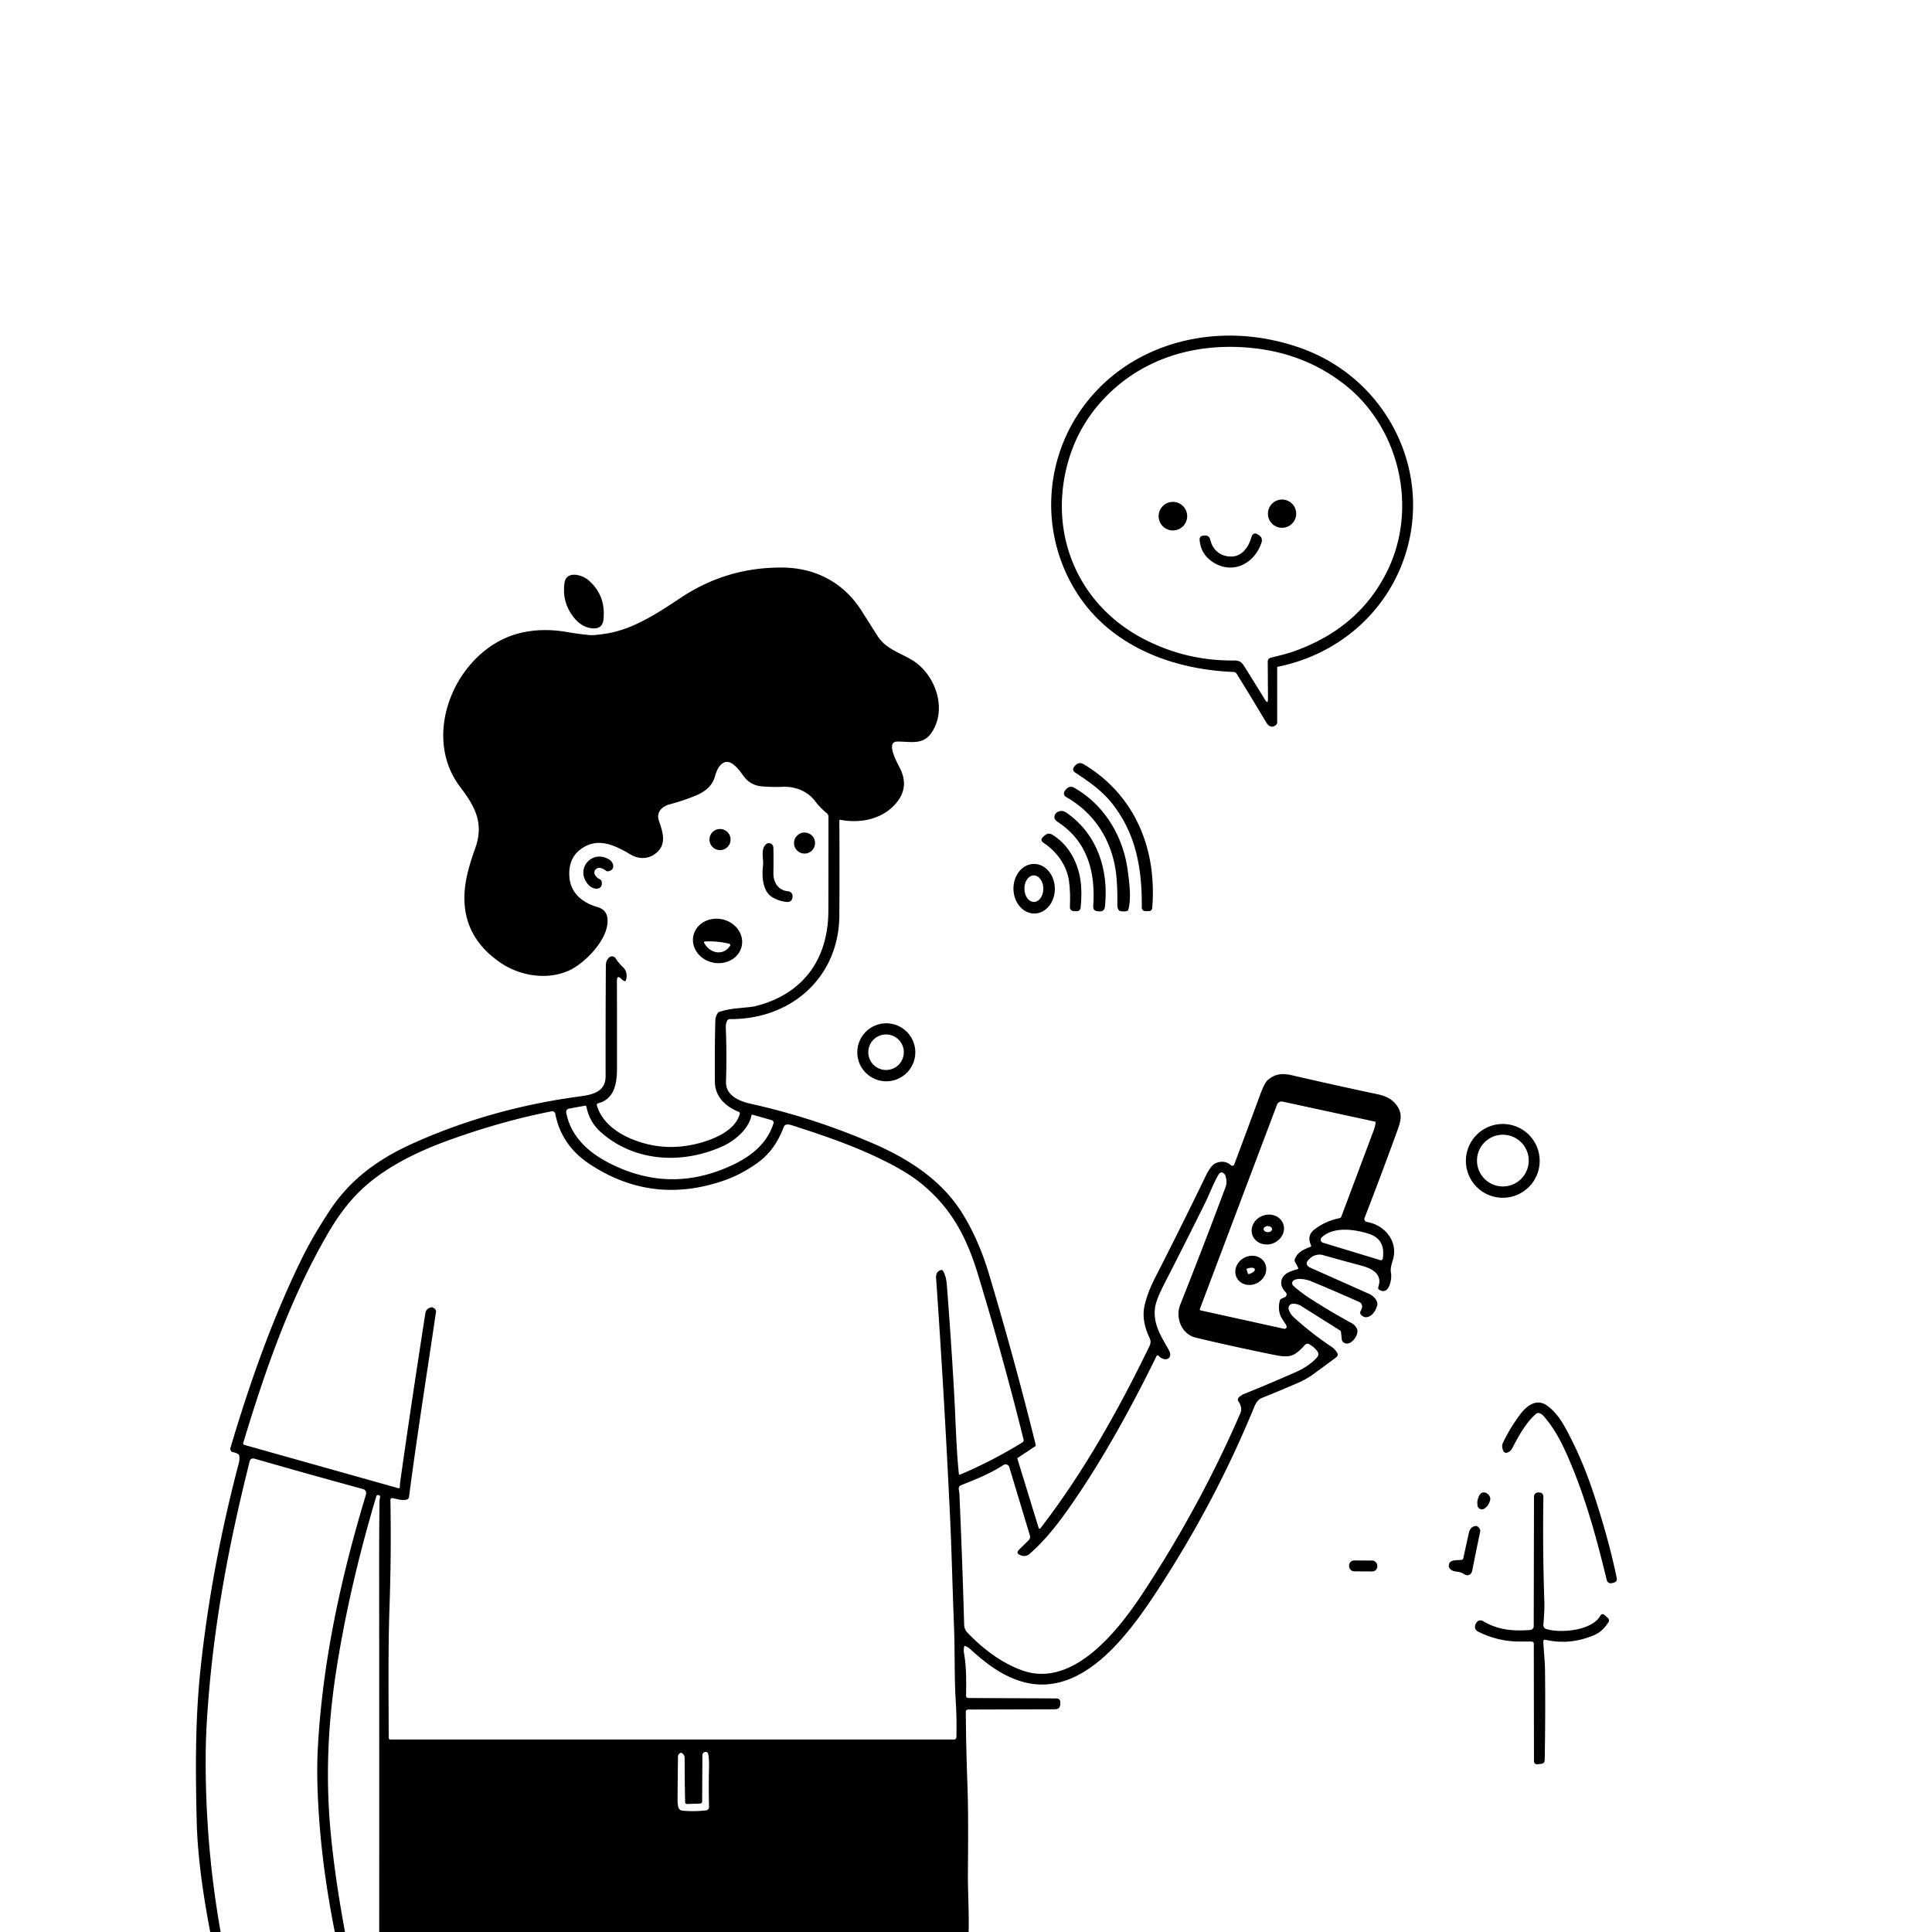 <svg xmlns="http://www.w3.org/2000/svg" version="1.1" viewBox="0.00 0.00 1028.00 1028.00">
<g id="Parent-Group"><g fill="#000000" id="Group-000000">
<path d="   M 680.00 354.74   Q 679.57 354.83 679.57 355.26   L 679.57 384.42   A 1.80 1.80 0.0 0 1 678.94 385.79   C 676.81 387.61 674.89 386.32 673.72 384.36   Q 665.48 370.49 657.96 358.42   A 1.86 1.86 0.0 0 0 656.46 357.55   C 623.40 356.26 590.75 343.61 572.81 315.19   C 554.02 285.41 555.07 247.39 574.71 218.74   C 597.36 185.68 638.27 172.92 676.58 180.87   Q 694.55 184.59 708.26 192.76   C 741.86 212.77 759.22 252.72 748.95 291.10   C 740.16 323.96 713.34 348.02 680.00 354.74   Z   M 676.10 349.98   C 680.46 348.91 684.86 347.88 689.23 346.30   C 710.78 338.47 727.53 325.10 737.92 304.31   C 754.83 270.49 744.60 227.48 715.59 204.71   Q 694.46 188.12 666.53 185.20   C 638.20 182.23 610.60 189.51 590.07 209.42   Q 572.22 226.74 566.94 251.30   C 559.10 287.82 575.45 322.85 608.66 340.04   Q 631.15 351.67 656.38 351.43   C 659.24 351.40 660.48 352.03 661.93 354.33   Q 668.00 363.97 673.08 372.29   Q 674.70 374.94 674.68 371.84   L 674.55 351.97   A 2.05 2.04 -7.2 0 1 676.10 349.98   Z" />
<circle cx="682.17" cy="273.32" r="7.52" />
<circle cx="624.09" cy="274.65" r="7.60" />
<path d="   M 644.00 287.25   C 645.28 292.85 649.64 296.29 655.44 296.13   C 660.96 295.98 664.48 290.92 665.84 285.92   Q 666.67 282.90 669.19 284.32   L 669.52 284.52   Q 672.16 286.01 671.19 288.87   C 667.57 299.50 656.68 305.71 646.17 299.60   Q 639.05 295.46 638.30 287.47   Q 638.09 285.16 640.40 284.99   L 640.87 284.95   Q 643.43 284.75 644.00 287.25   Z" />
<path d="   M 515.40 1028.00   L 201.78 1028.00   Q 201.83 930.88 201.74 833.75   Q 201.72 816.24 201.94 798.75   Q 201.95 798.15 202.26 796.52   A 0.80 0.79 -77.5 0 0 201.67 795.59   L 201.32 795.50   A 0.91 0.91 0.0 0 0 200.24 796.12   Q 185.33 846.23 178.53 891.41   Q 172.11 934.15 175.92 974.76   Q 178.16 998.75 183.57 1028.00   L 178.14 1028.00   C 172.91 1001.44 169.69 976.66 168.90 949.51   Q 168.61 939.37 169.15 929.49   C 171.67 883.92 181.37 839.40 194.75 795.18   A 2.29 2.29 0.0 0 0 193.15 792.31   Q 165.86 784.89 135.54 776.18   Q 133.35 775.55 132.82 777.67   C 121.16 824.17 113.11 867.44 110.13 914.77   Q 109.51 924.63 109.45 934.25   Q 109.15 981.45 117.40 1028.00   L 111.87 1028.00   Q 105.24 993.82 104.65 968.75   C 104.01 941.01 103.85 914.95 106.69 888.10   Q 112.41 834.16 127.04 778.63   Q 127.56 776.69 127.35 774.74   Q 127.28 774.05 126.69 773.69   Q 125.46 772.94 124.04 772.70   A 1.81 1.80 13.2 0 1 122.61 770.40   C 132.91 735.85 144.69 702.28 160.25 670.37   C 164.68 661.27 169.99 652.38 175.58 643.91   C 186.50 627.38 201.48 616.63 219.34 608.56   Q 260.82 589.81 308.15 583.44   C 314.92 582.52 322.25 581.23 322.24 572.57   Q 322.19 544.19 322.37 513.66   Q 322.39 510.83 324.28 509.35   A 2.25 2.24 -35.3 0 1 327.56 509.91   Q 329.22 512.53 331.55 514.71   C 333.47 516.49 333.82 519.19 333.05 521.56   Q 332.82 522.28 332.13 521.96   Q 331.28 521.57 330.67 520.93   Q 328.26 518.45 328.26 521.91   Q 328.32 545.12 328.30 568.15   C 328.29 575.87 327.30 584.68 318.29 587.04   Q 317.37 587.28 317.63 588.19   C 319.96 596.53 327.42 602.32 335.28 605.70   Q 353.12 613.39 372.25 608.20   C 380.12 606.07 391.44 601.41 393.64 592.57   A 0.84 0.82 -72.7 0 0 393.14 591.60   C 386.15 588.89 380.45 583.62 380.38 575.57   Q 380.23 557.81 380.62 542.96   Q 380.68 540.77 382.00 538.92   Q 382.30 538.51 382.78 538.37   Q 387.39 536.96 392.11 536.53   Q 400.33 535.77 401.66 535.44   C 427.24 529.13 440.71 510.52 440.77 484.55   Q 440.83 458.69 440.82 435.30   C 440.82 434.30 440.82 433.45 439.99 432.76   Q 436.27 429.69 433.78 426.38   C 429.73 420.96 423.20 418.37 416.40 418.66   Q 411.38 418.87 405.71 418.45   C 401.47 418.14 398.19 416.39 395.69 412.99   C 393.78 410.39 389.39 403.99 385.46 405.65   C 382.35 406.97 381.22 410.39 380.34 413.40   C 378.88 418.38 374.94 421.37 370.07 423.37   Q 363.34 426.15 356.30 427.98   C 352.38 429.01 349.11 432.13 350.52 436.40   C 352.35 441.97 354.79 448.28 350.04 453.07   C 345.92 457.22 340.30 457.52 335.39 454.62   C 327.84 450.16 319.18 445.63 310.56 450.81   Q 302.22 455.81 302.96 466.50   C 303.55 475.13 309.84 480.30 317.72 482.57   Q 322.36 483.90 323.10 487.94   C 325.03 498.58 311.57 512.44 302.66 516.45   C 290.93 521.73 276.50 519.21 266.25 512.21   Q 242.63 496.06 248.15 467.50   Q 249.42 460.93 252.89 451.27   C 257.67 437.92 252.65 428.98 244.83 418.70   C 223.32 390.43 243.12 345.66 275.94 337.04   Q 287.96 333.89 301.86 336.32   Q 308.40 337.46 313.84 337.92   Q 316.20 338.12 322.55 337.13   C 336.91 334.88 350.04 326.15 361.99 318.22   C 378.18 307.47 395.57 301.98 415.77 301.98   C 433.54 301.98 448.75 309.75 458.40 324.95   Q 462.62 331.60 466.95 338.41   C 472.11 346.54 481.60 347.80 488.44 353.43   C 498.61 361.80 503.66 378.37 495.50 390.09   C 490.90 396.71 483.87 394.42 477.24 394.60   C 470.78 394.78 478.24 407.34 479.22 409.49   Q 484.07 420.01 475.63 428.66   C 468.24 436.23 457.26 438.13 447.08 436.21   A 0.41 0.40 -85.2 0 0 446.61 436.61   Q 446.76 462.53 446.61 487.12   C 446.40 520.17 420.83 542.53 388.41 542.25   A 1.70 1.70 0.0 0 0 386.85 543.24   Q 386.12 544.85 386.18 546.49   Q 386.76 560.57 386.30 575.55   C 386.08 582.99 393.45 585.97 399.45 587.31   Q 432.71 594.70 464.17 608.25   C 483.16 616.43 501.06 627.80 512.12 645.72   Q 520.79 659.76 526.16 677.68   Q 539.39 721.74 551.10 768.77   A 0.76 0.75 -24.4 0 1 550.79 769.58   L 541.60 775.67   A 0.55 0.55 0.0 0 0 541.38 776.30   L 552.67 813.03   A 0.53 0.53 0.0 0 0 553.60 813.20   C 576.49 783.50 595.03 750.47 611.50 716.50   C 612.15 715.17 612.51 713.75 611.84 712.32   C 609.04 706.36 607.52 700.39 609.21 693.86   C 610.50 688.87 612.12 684.78 614.65 679.82   Q 628.44 652.83 640.88 627.13   C 642.28 624.23 644.28 619.76 647.39 618.70   Q 651.81 617.20 655.03 620.05   A 1.06 1.05 -58.9 0 0 656.72 619.63   Q 663.46 601.68 670.33 582.95   Q 672.81 576.20 674.53 574.71   C 678.60 571.17 682.62 571.03 687.50 572.16   Q 710.37 577.45 733.22 582.29   Q 739.23 583.56 742.35 587.11   C 746.73 592.10 745.43 596.32 743.46 601.73   Q 734.59 626.11 726.09 647.98   A 1.66 1.65 15.3 0 0 727.37 650.21   C 736.34 651.67 743.58 659.86 741.43 669.30   C 740.80 672.03 739.58 674.39 740.14 677.34   C 740.73 680.43 739.20 689.64 733.77 686.20   Q 733.23 685.85 733.33 685.22   C 733.53 684.03 734.00 682.88 733.96 681.65   C 733.81 676.79 728.65 674.55 724.54 673.47   Q 712.22 670.20 704.03 667.85   A 7.22 7.20 31.3 0 0 697.10 669.53   Q 696.87 669.74 696.65 669.95   Q 693.53 672.88 697.53 674.67   Q 717.59 683.61 728.54 688.48   C 730.75 689.46 733.62 692.13 732.69 694.98   Q 731.38 698.97 728.83 700.31   Q 726.02 701.79 724.04 699.35   A 1.37 1.35 37.2 0 1 723.84 697.96   L 724.57 696.23   A 2.66 2.65 -66.4 0 0 723.22 692.77   Q 710.72 687.15 697.36 681.64   C 695.23 680.76 689.80 679.63 687.99 681.63   A 1.75 1.74 42.1 0 0 688.12 684.09   Q 692.15 687.73 696.74 690.69   Q 707.82 697.85 719.12 703.99   Q 721.19 705.11 722.07 707.16   C 723.49 710.46 717.92 717.49 714.48 713.90   A 1.90 1.85 -70.8 0 1 713.96 712.79   L 713.52 708.72   Q 713.46 708.19 713.01 707.91   Q 702.53 701.31 692.28 694.88   Q 690.23 693.59 687.78 693.73   A 2.29 2.28 82.0 0 0 685.68 696.52   C 686.06 698.20 687.18 699.81 688.45 700.97   Q 697.92 709.58 708.81 716.83   C 709.86 717.53 710.64 718.53 711.35 719.54   Q 712.44 721.11 710.91 722.26   Q 704.92 726.77 698.58 731.35   Q 695.13 733.84 690.98 735.66   Q 681.81 739.67 671.50 743.80   C 669.39 744.65 668.22 746.54 667.39 748.56   Q 646.58 799.37 615.52 846.75   C 600.41 869.79 575.23 904.68 542.96 894.52   C 532.52 891.23 524.42 884.90 516.12 877.37   Q 515.11 876.46 513.57 875.83   Q 513.13 875.65 513.03 876.12   Q 512.63 878.02 512.95 879.73   C 514.28 887.06 514.15 894.95 514.03 902.30   A 1.17 1.17 0.0 0 0 515.20 903.49   L 561.95 903.71   Q 564.20 903.72 564.18 905.96   L 564.17 906.67   Q 564.15 909.49 561.32 909.50   L 515.15 909.63   A 1.26 1.26 0.0 0 0 513.89 910.89   Q 514.03 929.60 514.71 948.15   C 515.32 964.66 515.11 980.92 515.02 996.99   C 514.96 1006.14 515.66 1017.65 515.40 1028.00   Z   M 688.94 670.07   C 690.32 666.33 693.56 664.82 697.09 663.50   Q 697.90 663.20 697.54 662.42   Q 695.19 657.40 699.47 654.13   Q 705.31 649.67 712.88 648.14   A 1.08 1.07 -85.3 0 0 713.66 647.47   Q 722.45 624.07 730.97 601.34   Q 731.65 599.54 731.97 597.30   A 0.44 0.43 -79.3 0 0 731.64 596.81   L 682.51 586.16   A 2.65 2.63 -73.4 0 0 679.48 587.81   L 638.46 696.42   Q 638.20 697.11 638.92 697.27   L 683.22 707.03   A 1.14 1.14 0.0 0 0 684.50 705.43   C 683.44 703.19 681.66 701.48 680.98 699.07   Q 679.99 695.53 681.06 691.88   Q 681.21 691.36 681.70 691.13   L 683.69 690.18   A 1.60 1.60 0.0 0 0 684.12 687.60   C 680.28 683.81 681.11 678.95 686.10 676.78   Q 688.17 675.88 690.32 675.36   A 0.60 0.60 0.0 0 0 690.71 674.50   L 689.03 671.36   A 1.57 1.54 41.5 0 1 688.94 670.07   Z   M 312.03 588.89   A 0.70 0.70 0.0 0 0 311.22 588.34   L 302.72 589.89   A 1.80 1.80 0.0 0 0 301.27 591.99   C 303.57 604.25 312.50 612.73 323.36 618.44   Q 356.44 635.81 390.15 619.71   C 399.96 615.02 408.23 608.30 411.57 597.76   A 1.38 1.37 16.8 0 0 410.63 596.02   L 400.54 593.16   Q 399.96 593.00 399.84 593.59   C 398.37 600.67 391.16 606.83 384.91 609.72   C 363.53 619.61 337.79 618.48 319.71 602.42   C 315.60 598.76 313.10 594.26 312.03 588.89   Z   M 501.70 676.11   C 503.13 678.29 503.63 681.45 503.83 683.99   Q 506.15 713.74 507.74 742.30   C 508.53 756.48 508.78 770.48 510.21 784.29   A 0.43 0.43 0.0 0 0 510.81 784.64   Q 527.68 777.53 544.06 767.46   A 1.31 1.29 -22.8 0 0 544.65 766.04   Q 533.80 722.30 520.40 678.21   C 514.47 658.71 506.60 643.53 491.19 630.56   Q 484.54 624.96 474.34 619.60   C 457.19 610.59 439.37 604.51 421.17 598.69   C 419.83 598.27 417.70 597.87 417.05 599.60   C 414.06 607.51 409.78 614.02 402.74 618.99   Q 394.30 624.95 385.55 628.02   Q 347.16 641.51 313.72 619.38   Q 298.69 609.43 295.46 592.63   A 1.65 1.65 0.0 0 0 293.52 591.32   C 275.57 594.83 258.03 599.87 240.88 605.95   C 221.04 612.97 200.53 622.84 186.85 638.71   Q 180.41 646.19 175.06 655.32   C 154.50 690.37 141.09 729.11 129.42 767.76   A 0.84 0.83 -73.7 0 0 129.99 768.81   L 211.99 791.87   A 0.60 0.59 -81.3 0 0 212.74 791.31   Q 212.78 789.81 212.96 788.46   Q 217.54 755.55 226.31 698.81   Q 226.71 696.25 229.38 695.63   Q 229.82 695.53 230.22 695.70   Q 232.20 696.57 231.98 698.08   C 227.14 731.18 221.96 763.26 217.64 796.48   A 1.78 1.77 -1.1 0 1 216.17 798.00   C 213.46 798.45 211.47 797.64 208.89 797.13   A 0.98 0.98 0.0 0 0 207.73 798.12   Q 208.27 825.74 207.25 855.28   C 206.45 878.33 206.79 901.34 206.82 924.68   A 0.91 0.91 0.0 0 0 207.73 925.59   L 507.48 925.59   Q 508.87 925.59 508.90 924.20   Q 509.12 914.53 508.57 905.68   C 507.72 891.99 508.14 878.42 507.62 865.49   C 506.81 845.17 506.41 826.14 505.48 806.51   Q 502.46 742.79 498.09 680.08   C 497.94 677.87 498.62 676.37 500.75 675.76   A 0.86 0.86 0.0 0 1 501.70 676.11   Z   M 542.83 827.42   Q 540.34 826.42 542.26 824.54   L 547.34 819.55   A 2.55 2.54 59.4 0 0 547.99 816.99   L 537.03 780.64   A 2.07 2.06 -24.9 0 0 533.92 779.51   C 526.94 784.08 519.06 787.23 511.39 790.25   A 2.01 2.00 -16.7 0 0 510.16 792.53   Q 510.45 793.92 510.51 795.32   Q 512.03 829.54 513.02 864.44   Q 513.09 866.95 514.77 868.72   C 522.92 877.28 532.82 884.82 543.92 888.80   C 570.90 898.47 594.92 867.61 607.79 848.14   Q 638.46 801.70 660.03 751.84   C 660.93 749.77 660.16 747.37 658.93 745.61   A 1.56 1.55 -41.2 0 1 659.07 743.65   Q 660.24 742.40 661.96 741.71   Q 676.31 735.93 689.51 730.06   Q 696.89 726.77 700.92 722.07   A 2.35 2.34 48.3 0 0 701.08 719.22   Q 699.58 717.01 696.93 715.39   Q 695.37 714.44 694.15 715.80   C 688.36 722.28 685.84 722.53 677.20 720.77   Q 655.74 716.41 636.24 711.74   C 628.74 709.94 625.23 701.15 627.99 694.22   Q 640.27 663.33 652.10 631.64   Q 653.11 628.94 652.07 625.65   Q 651.95 625.25 651.68 624.91   Q 649.76 622.57 648.21 625.27   C 645.54 629.91 643.67 635.14 641.22 640.11   Q 630.53 661.68 619.51 683.14   Q 615.12 691.70 614.57 695.93   C 613.45 704.61 617.87 711.06 621.93 718.37   C 624.44 722.89 619.93 724.92 616.67 721.57   Q 615.80 720.66 615.25 721.79   C 601.62 749.70 585.68 778.50 568.69 802.57   C 562.08 811.94 555.76 819.86 547.80 826.85   A 4.33 4.33 0.0 0 1 543.31 827.61   Q 543.21 827.57 542.83 827.42   Z   M 728.30 656.47   C 720.98 654.13 709.55 652.44 703.31 658.38   Q 702.33 659.31 702.95 660.48   A 1.43 1.41 -5.4 0 0 703.82 661.19   L 734.24 670.45   Q 735.59 670.86 735.79 669.47   Q 737.28 659.35 728.30 656.47   Z   M 364.55 958.81   Q 364.30 946.38 364.29 935.47   Q 364.29 933.65 362.73 932.72   Q 362.47 932.56 362.20 932.67   Q 360.75 933.25 360.74 934.75   Q 360.62 945.11 360.52 957.54   Q 360.50 959.48 360.90 961.45   A 2.51 2.51 0.0 0 0 363.13 963.45   Q 369.60 964.01 375.75 963.28   A 1.72 1.72 0.0 0 0 377.26 961.53   Q 377.01 950.75 377.28 939.65   Q 377.36 936.49 376.87 933.42   Q 376.70 932.35 375.63 932.16   Q 375.48 932.13 375.32 932.16   Q 373.74 932.51 373.74 934.12   L 373.61 958.41   Q 373.60 959.62 372.40 959.66   L 365.70 959.89   Q 364.58 959.93 364.55 958.81   Z" />
<path d="   M 305.03 328.20   Q 298.96 320.29 300.33 310.27   C 301.26 303.42 309.66 305.71 313.18 308.77   Q 322.50 316.89 321.10 329.73   Q 320.56 334.64 315.53 334.36   Q 309.53 334.04 305.03 328.20   Z" />
<path d="   M 591.77 427.57   C 586.32 420.65 579.52 415.97 572.23 411.17   Q 570.06 409.74 571.73 407.76   L 571.94 407.52   Q 574.01 405.06 576.76 406.72   C 603.99 423.12 615.67 451.87 613.09 483.04   Q 612.94 484.80 611.17 484.80   L 609.48 484.80   A 1.95 1.95 0.0 0 1 607.53 482.83   C 607.72 462.31 604.55 443.80 591.77 427.57   Z" />
<path d="   M 594.07 466.87   C 592.50 448.80 583.30 433.25 567.59 424.26   C 565.33 422.96 565.95 421.29 567.55 419.70   Q 569.36 417.90 571.59 419.17   C 587.69 428.32 597.68 445.00 600.09 463.42   C 600.92 469.83 602.05 478.02 600.35 484.09   A 0.94 0.91 88.3 0 1 599.78 484.71   C 598.68 485.10 597.45 484.96 596.31 484.84   C 594.69 484.66 594.49 482.18 594.52 480.96   Q 594.65 473.56 594.07 466.87   Z" />
<path d="   M 561.75 432.80   Q 561.89 432.60 562.09 432.45   Q 564.73 430.53 567.52 432.48   C 584.01 443.99 589.99 462.92 587.94 482.41   Q 587.66 485.04 585.01 484.92   L 584.19 484.88   Q 581.51 484.76 581.70 482.08   C 582.99 463.80 578.58 447.59 562.64 437.23   Q 559.94 435.47 561.75 432.80   Z" />
<circle cx="383.12" cy="446.72" r="5.63" />
<circle cx="428.08" cy="448.58" r="5.61" />
<path d="   M 568.79 468.71   C 567.58 460.33 562.38 453.25 555.34 448.51   Q 553.07 446.98 555.14 445.19   L 555.91 444.53   Q 557.85 442.85 560.03 444.20   Q 566.43 448.14 570.36 455.03   C 575.37 463.84 575.97 472.91 575.03 482.72   Q 574.81 484.98 572.54 484.86   L 571.48 484.81   Q 569.19 484.70 569.29 482.41   Q 569.64 474.64 568.79 468.71   Z" />
<path d="   M 411.53 464.49   C 411.45 469.53 414.03 473.77 419.41 474.25   A 2.52 2.52 0.0 0 1 421.69 477.02   L 421.66 477.40   Q 421.38 480.11 418.66 479.91   Q 414.84 479.64 410.96 477.41   C 405.76 474.42 405.29 466.08 405.99 460.84   C 406.45 457.39 404.52 451.74 407.65 449.16   A 2.36 2.33 53.5 0 1 411.10 449.70   Q 411.52 450.34 411.54 451.73   Q 411.62 458.37 411.53 464.49   Z" />
<path d="   M 317.18 462.39   A 2.44 2.44 0.0 0 0 316.59 465.51   Q 317.51 467.11 319.16 467.86   Q 320.07 468.28 320.19 469.27   Q 320.63 472.79 317.23 472.85   C 315.43 472.88 313.73 471.60 312.66 470.28   C 306.01 462.03 315.23 451.78 324.20 457.39   C 326.81 459.01 327.40 463.11 323.51 463.61   Q 322.92 463.68 322.45 463.32   C 320.98 462.20 318.84 461.06 317.18 462.39   Z" />
<path d="   M 550.49 486.068   A 13.19 11.01 89.0 0 1 539.252 473.072   A 13.19 11.01 89.0 0 1 550.03 459.692   A 13.19 11.01 89.0 0 1 561.268 472.688   A 13.19 11.01 89.0 0 1 550.49 486.068   Z   M 550.159 479.9   A 7.05 5.02 89.6 0 0 555.13 472.815   A 7.05 5.02 89.6 0 0 550.061 465.8   A 7.05 5.02 89.6 0 0 545.09 472.885   A 7.05 5.02 89.6 0 0 550.159 479.9   Z" />
<path d="   M 394.677 503.327   A 13.15 11.77 11.7 0 1 379.413 512.186   A 13.15 11.77 11.7 0 1 368.923 497.993   A 13.15 11.77 11.7 0 1 384.187 489.135   A 13.15 11.77 11.7 0 1 394.677 503.327   Z   M 388.04 502.17   C 383.83 501.13 379.39 500.73 375.10 500.96   Q 374.35 501.01 374.69 501.68   C 377.41 507.00 384.59 509.06 388.46 503.26   A 0.72 0.71 24.1 0 0 388.04 502.17   Z" />
<path d="   M 487.02 559.92   A 15.43 15.43 0.0 0 1 471.59 575.35   A 15.43 15.43 0.0 0 1 456.16 559.92   A 15.43 15.43 0.0 0 1 471.59 544.49   A 15.43 15.43 0.0 0 1 487.02 559.92   Z   M 480.91 559.88   A 9.45 9.45 0.0 0 0 471.46 550.43   A 9.45 9.45 0.0 0 0 462.01 559.88   A 9.45 9.45 0.0 0 0 471.46 569.33   A 9.45 9.45 0.0 0 0 480.91 559.88   Z" />
<path d="   M 819.25 617.69   A 19.63 19.63 0.0 0 1 799.62 637.32   A 19.63 19.63 0.0 0 1 779.99 617.69   A 19.63 19.63 0.0 0 1 799.62 598.06   A 19.63 19.63 0.0 0 1 819.25 617.69   Z   M 813.42 617.54   A 13.76 13.76 0.0 0 0 799.66 603.78   A 13.76 13.76 0.0 0 0 785.90 617.54   A 13.76 13.76 0.0 0 0 799.66 631.30   A 13.76 13.76 0.0 0 0 813.42 617.54   Z" />
<path d="   M 682.735 651.091   A 8.72 7.83 -21.1 0 1 677.419 661.535   A 8.72 7.83 -21.1 0 1 666.465 657.369   A 8.72 7.83 -21.1 0 1 671.781 646.925   A 8.72 7.83 -21.1 0 1 682.735 651.091   Z   M 676.85 654.026   A 2.24 1.61 0.4 0 0 674.621 652.4   A 2.24 1.61 0.4 0 0 672.37 653.994   A 2.24 1.61 0.4 0 0 674.599 655.62   A 2.24 1.61 0.4 0 0 676.85 654.026   Z" />
<path d="   M 672.896 671.85   A 8.43 7.55 -29.1 0 1 669.202 682.547   A 8.43 7.55 -29.1 0 1 658.164 680.05   A 8.43 7.55 -29.1 0 1 661.858 669.353   A 8.43 7.55 -29.1 0 1 672.896 671.85   Z   M 663.34 675.60   L 663.97 677.58   A 0.49 0.49 0.0 0 0 664.59 677.90   L 664.79 677.84   A 3.46 1.37 -17.6 0 0 667.67 675.48   L 667.57 675.18   A 3.46 1.37 -17.6 0 0 663.86 674.92   L 663.66 674.98   A 0.49 0.49 0.0 0 0 663.34 675.60   Z" />
<path d="   M 819.42 752.03   A 2.02 2.01 -52.9 0 0 817.25 752.34   C 811.80 757.12 807.94 764.29 804.63 770.65   Q 803.80 772.25 801.98 772.92   A 1.64 1.64 0.0 0 1 799.91 772.06   C 799.29 770.67 799.01 769.12 799.69 767.71   Q 803.84 759.18 808.98 752.44   C 812.29 748.09 817.50 743.93 823.08 747.84   Q 828.33 751.52 832.55 759.11   Q 841.45 775.06 847.95 794.73   Q 856.04 819.19 860.22 839.54   Q 860.64 841.57 858.63 842.12   L 858.02 842.29   Q 855.48 842.97 854.86 840.42   C 849.74 819.41 844.21 798.83 835.90 779.01   C 832.02 769.75 828.10 761.27 821.48 753.62   Q 820.56 752.56 819.42 752.03   Z" />
<path d="   M 792.56 796.07   A 2.87 2.83 36.4 0 1 792.89 798.15   Q 792.22 801.01 789.88 802.68   A 2.36 2.35 -23.8 0 1 786.21 801.26   Q 785.67 798.71 787.04 795.86   C 788.35 793.13 791.25 793.87 792.56 796.07   Z" />
<path d="   M 815.10 873.47   Q 811.95 873.42 808.78 873.44   Q 797.09 873.54 786.25 868.05   A 2.61 2.59 -75.9 0 1 784.84 865.67   Q 784.86 864.56 785.39 863.71   Q 786.90 861.25 789.39 862.73   C 797.27 867.40 805.49 867.98 814.23 867.30   A 2.01 2.01 0.0 0 0 816.08 865.30   L 816.22 796.28   A 2.16 2.15 -0.4 0 1 818.35 794.13   L 818.76 794.13   Q 821.25 794.10 821.22 796.60   Q 820.80 824.56 821.73 852.14   C 821.88 856.42 821.52 860.40 821.21 864.57   A 2.14 2.13 -79.1 0 0 822.69 866.76   C 830.15 869.13 846.81 867.77 851.44 859.85   Q 852.46 858.12 853.93 859.48   L 855.49 860.92   Q 856.61 861.95 855.79 863.24   Q 852.68 868.11 848.42 869.95   Q 835.44 875.54 822.19 872.50   A 0.82 0.82 0.0 0 0 821.18 873.33   C 821.40 878.45 822.03 883.43 822.09 888.59   Q 822.37 911.86 821.93 936.40   Q 821.89 938.35 819.96 938.54   L 818.19 938.73   Q 816.22 938.93 816.21 936.94   L 816.12 874.51   A 1.04 1.04 0.0 0 0 815.10 873.47   Z" />
<path d="   M 778.60 829.21   Q 779.85 823.35 781.57 815.64   Q 782.31 812.31 785.15 811.98   Q 786.33 811.84 787.32 813.45   A 2.14 2.14 0.0 0 1 787.59 815.02   Q 785.49 824.89 783.34 835.83   C 782.95 837.84 780.97 838.85 779.20 837.67   Q 777.32 836.41 774.98 836.25   C 773.36 836.13 770.91 835.19 770.90 833.19   C 770.87 829.55 775.45 830.29 777.73 830.01   A 1.04 1.02 1.9 0 0 778.60 829.21   Z" />
<rect x="-7.50" y="-2.90" transform="translate(725.34,833.23) rotate(0.3)" width="15.00" height="5.80" rx="2.65" />
</g>
</g></svg>